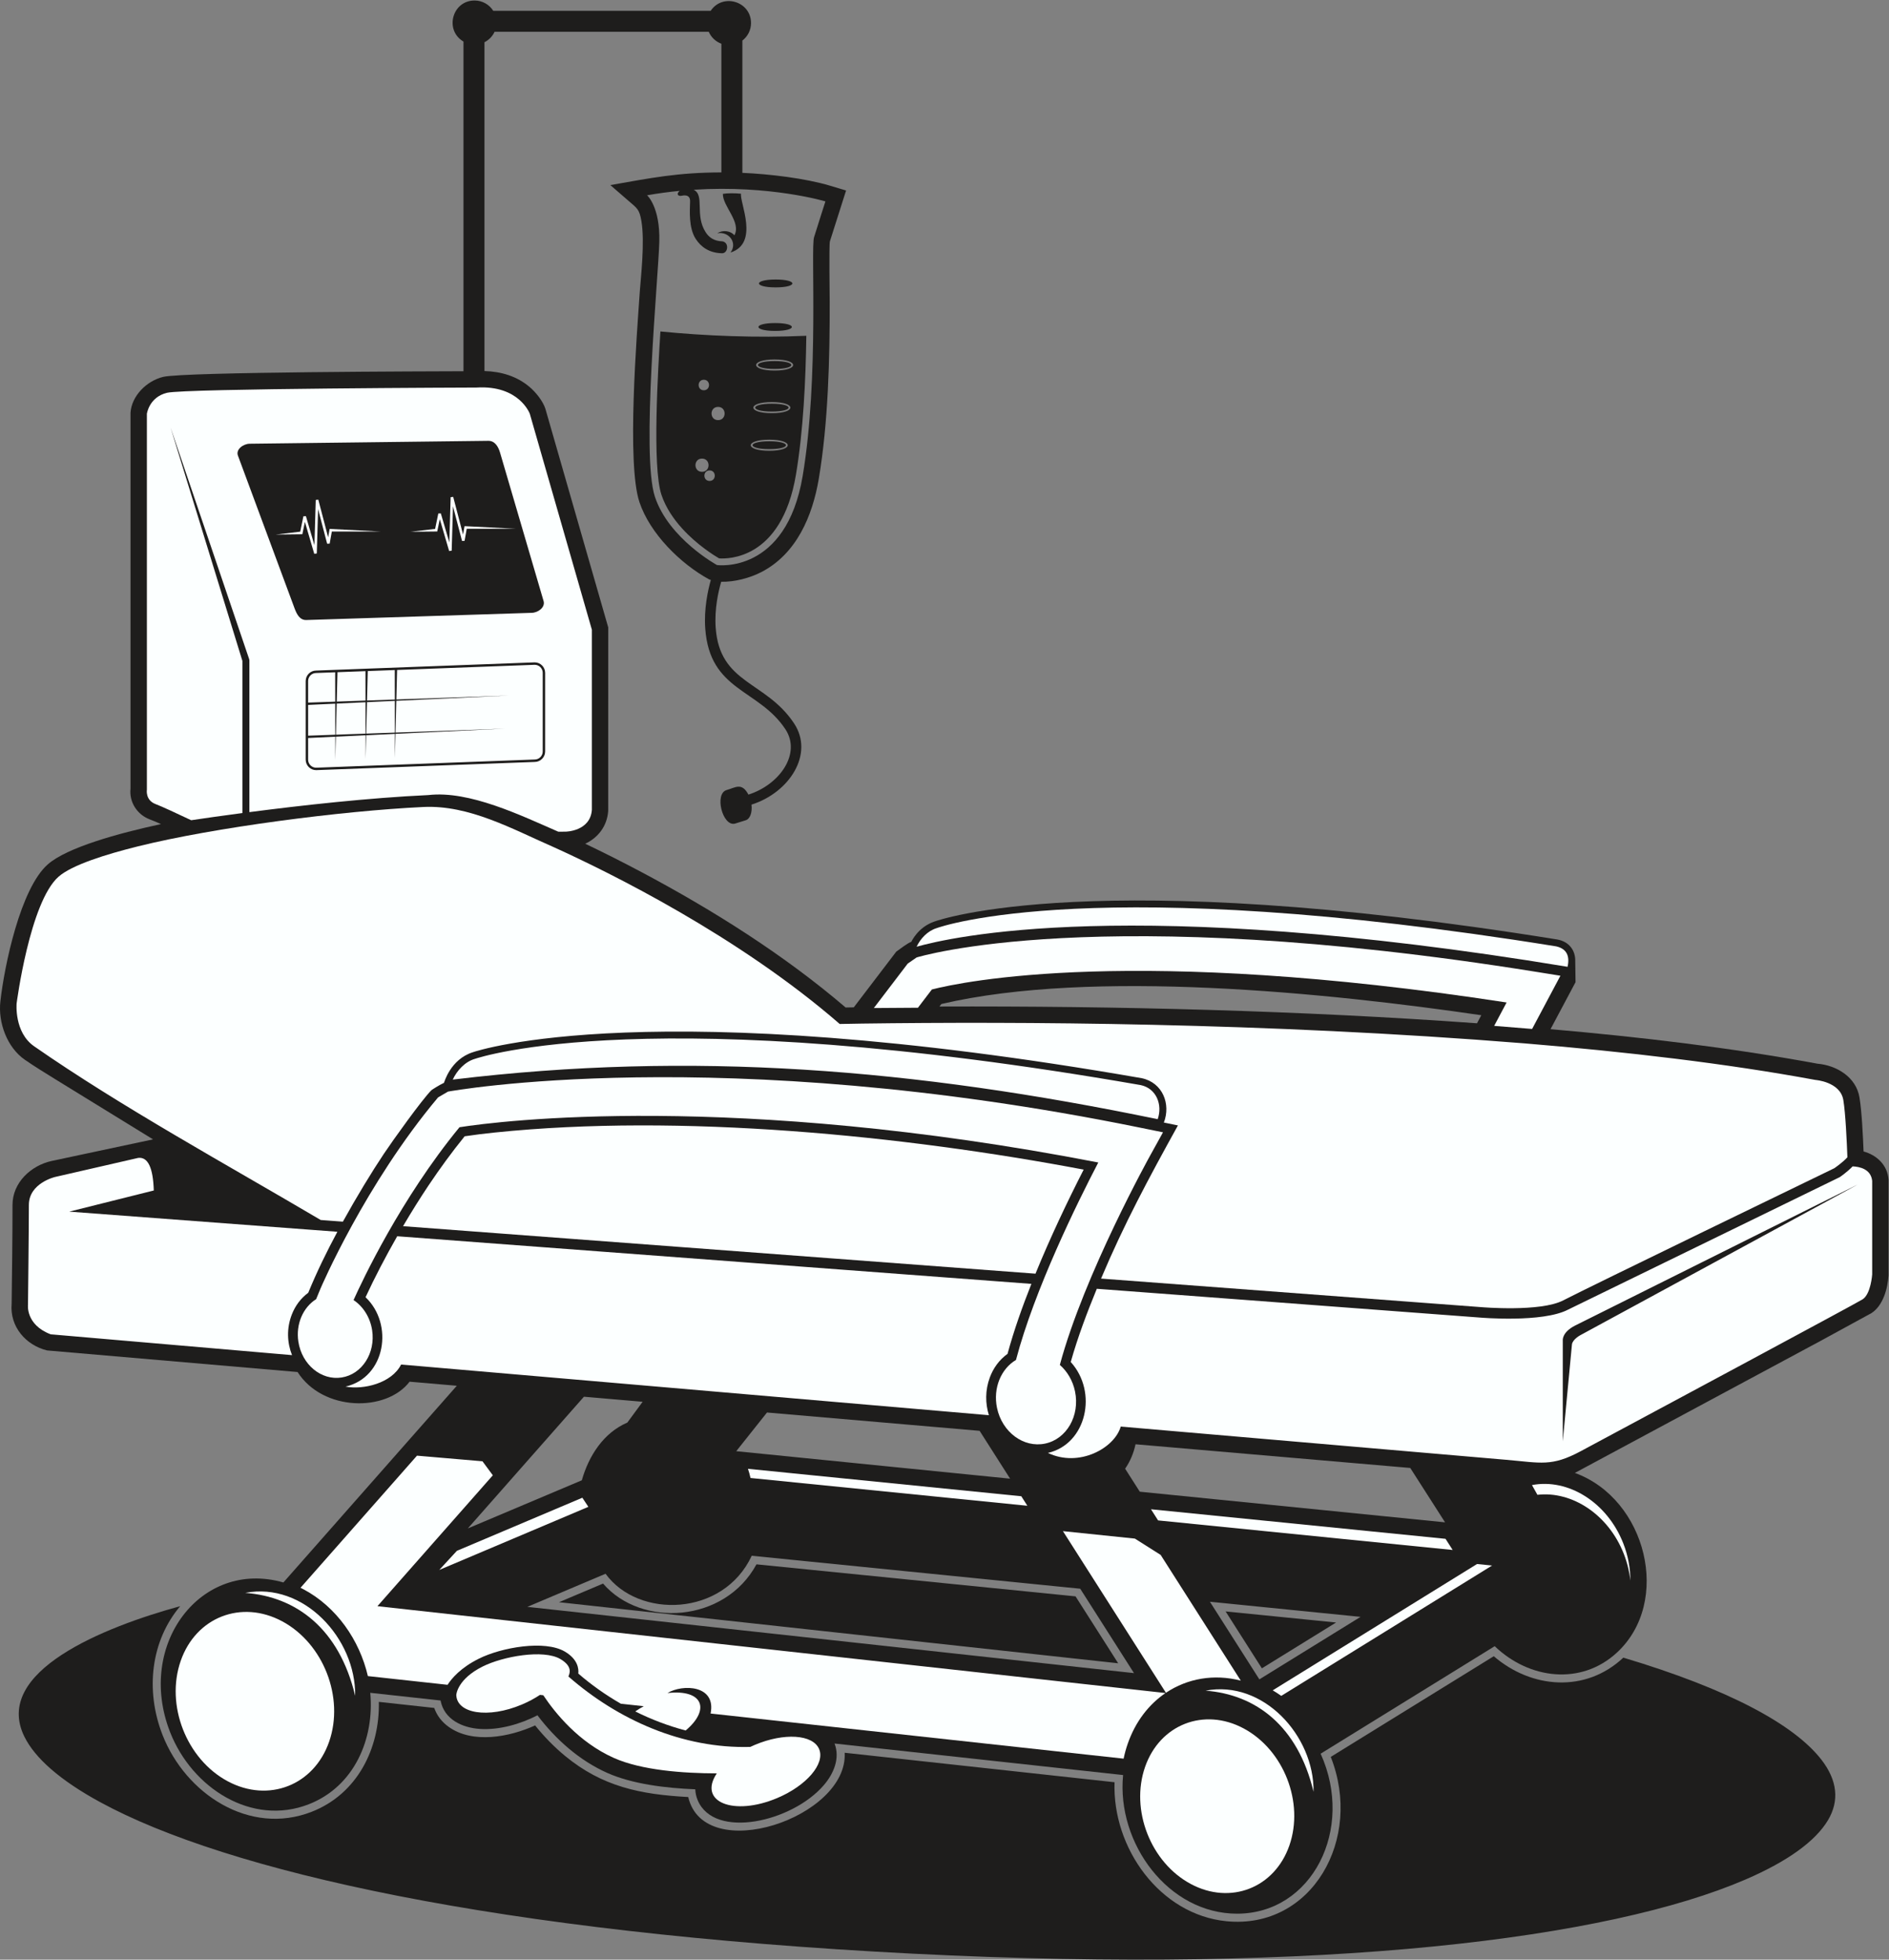 <?xml version="1.0" encoding="UTF-8" standalone="no"?>
<svg
   xmlns:dc="http://purl.org/dc/elements/1.1/"
   xmlns:cc="http://creativecommons.org/ns#"
   xmlns:rdf="http://www.w3.org/1999/02/22-rdf-syntax-ns#"
   xmlns:svg="http://www.w3.org/2000/svg"
   xmlns="http://www.w3.org/2000/svg"
   viewBox="0 0 778.533 807.667"
   height="807.667"
   width="778.533"
   xml:space="preserve"
   id="svg2"
   version="1.1"><rect x="0" y="0" width="778.533" height="807.667" fill="#808080" stroke="none"/><defs
     id="defs6" /><g
     transform="matrix(1.333,0,0,-1.333,0,807.667)"
     id="g10"><g
       transform="scale(0.1)"
       id="g12"><path
         id="path14"
         style="fill:#1e1d1c;fill-opacity:1;fill-rule:evenodd;stroke:none"
         d="m 5631.52,618.23 c -84.33,108.711 -286.56,218.165 -612.48,315.586 -116.44,-109.55 -283.84,-96.171 -400.56,4.375 L 4114.47,626.902 C 4214.96,372.59 4055.64,93.176 3792.44,118.816 3585.96,138.918 3438.81,345.5 3445.98,548.602 L 2611.6,639.734 C 2622.63,438.84 2177.56,290.066 2127.89,502.82 c -147.71,7.989 -265.57,31.899 -381.25,127.461 -33.89,27.989 -64.75,59.848 -92.18,94.004 -78.67,-35.937 -193.21,-57.906 -267.65,-4.195 -19.84,14.297 -35.56,33.496 -44.26,58.258 l -171.23,18.711 C 1174.44,652.922 1104.5,512.234 963.762,457.234 771.34,382.043 573.645,512.781 502.539,694.734 448.363,833.391 466.813,986.223 557.164,1092.94 321.816,1028.52 -23.457,890.945 75.305,689.734 108.063,623 186.012,554.426 309.391,487.195 701.832,273.391 1537.36,83.625 2822.6,18.508 4102.48,-46.359 4975.43,66.199 5396.56,247.723 c 131.14,56.527 216.68,118.832 255.28,183.578 35.56,59.707 29.21,123.047 -20.32,186.929 v 0 z M 2338.85,1222.3 c -98.05,-181.12 -355.83,-196.53 -474.33,-59.48 l -136.13,-57.61 1728.84,-188.831 -131.86,206.911 -986.52,99.01 v 0 z m 1792.13,-179.85 -341.59,34.28 112.15,-176 229.44,141.72 v 0 0" /><path
         id="path16"
         style="fill:#1e1d1c;fill-opacity:1;fill-rule:evenodd;stroke:none"
         d="m 35.992,2028.27 c 1.211,101.66 2.664,203.58 2.664,305.24 0,69.49 57.461,122.03 121.145,135.97 l 313.375,66.74 -301.375,185.41 c -31.606,19.73 -64.672,39.69 -95.235,60.94 -55.082,38.32 -82.586,114.96 -75.457,179.55 12.168,110.3 62.074,350.04 146.629,424.35 59.625,52.39 217.707,95.99 349.95,124.58 -11.555,5.24 -23.086,10.2 -34.29,14.4 -39.531,14.82 -64.398,53.71 -59.851,95.28 v 1162.24 c 3.344,51.6 49.203,98.16 100.769,110.74 64.512,15.74 842.344,17.19 928.694,17.51 V 5930.5 c -59.53,34.84 -35.02,126.95 34.35,126.95 24.3,0 45.61,-12.72 57.68,-31.87 h 672.26 c 37.2,55.53 124.73,29.38 124.73,-37.87 0,-22.07 -10.5,-41.68 -26.78,-54.13 v -408.99 c 82.68,-3.57 193.55,-16.52 271.29,-39.79 l 49.37,-14.78 -50.05,-157.41 c -2.93,-12.94 -0.63,-167.01 -0.59,-187.15 0.37,-174.39 -4.57,-373.42 -33.62,-546.24 -19.38,-115.23 -68.8,-232.77 -177.76,-289.04 -34.98,-18.07 -82.17,-30.82 -124.09,-29.92 -8.27,-28.22 -21.23,-83.58 -16.99,-142.36 12.62,-174.71 154.89,-163.58 242.29,-295.44 62.71,-94.58 -14.22,-214.12 -131.62,-251.26 2.97,-24.45 -4.65,-45.24 -18.99,-48.68 l -32.44,-10.13 c -38.21,-9.18 -64.34,93.29 -24.96,104.08 26.29,7.21 46.45,24.71 66.9,-14.31 96.79,30.86 164.19,126.92 114.12,202.45 -82.93,125.14 -233.56,116.64 -247.6,311.02 -4.4,60.87 8.28,118.47 17.26,150.19 l -5.16,1.7 c -88.86,48.56 -183.16,141.78 -215.65,239.22 -39.64,118.91 -8.16,515.37 1.39,653.44 2.67,38.64 15.78,149.52 4.85,214.87 -6.19,37.06 -13.3,39.9 -39.16,62.31 l -56.93,49.34 c 126.88,22.26 207.8,38.91 343.28,39.22 v 397.85 c -17.52,6.45 -31.66,19.89 -39.02,36.94 h -662.19 c -6.48,-13.97 -17.56,-25.38 -31.29,-32.28 V 4911.77 c 51,-1.36 100.62,-15.75 140.28,-49.88 18.74,-16.13 40.3,-42.77 48.03,-66.59 l 194.35,-676.14 -0.12,-567.5 c -3.38,-47.63 -32.03,-83.26 -71.05,-101.33 58.96,-28.12 117.32,-57.61 174.96,-88.24 220.47,-117.17 439.94,-255.44 630.25,-418.11 8.39,0.17 16.79,0.32 25.18,0.46 l 131.35,172.26 c 11.15,7.71 34.92,26.56 46.4,30.31 0.64,0.55 19.91,44.89 71.09,62.6 12.62,4.51 494.34,175.73 1926.49,-55.42 35.68,-6.45 56.42,-33.04 55.29,-68.13 l 0.9,-63.75 -77.31,-145.33 c 275.82,-24.18 553.48,-56.52 825.36,-106.75 59.21,-5.09 119.37,-41.45 129.8,-104.07 7.29,-43.57 10.8,-120.41 12.72,-167.32 39.68,-10.73 74.45,-41.5 77.14,-87.75 v -123.6 l -0.05,-172.07 c -2.56,-40.65 -16.94,-93.71 -53.23,-116.62 l -157.69,-86.09 -758.83,-407.74 c 221.31,-80.37 300.47,-398.61 129.63,-555.9 -110.08,-101.347 -270.22,-82.73 -377.46,20.18 L 4083.18,636.824 C 4188.93,403.113 4056.56,142.391 3825.04,142.156 3612.71,141.965 3451.8,359.285 3472.4,570.809 l -892.17,97.445 c 17.71,-45.531 -2.74,-93.188 -32.83,-128.363 -97.77,-114.317 -338.65,-169.098 -390.13,-47.168 -4.74,11.234 -7.13,22.66 -7.59,34.004 -92.2,3.711 -194.91,16.211 -272.38,50.785 -85.59,38.179 -158.96,103.164 -215.56,178.023 -52.82,-27.265 -118.26,-45.992 -177.7,-42.168 -54.93,3.52 -110.72,29.317 -121.9,87.949 L 1144.8,825.051 C 1158,682.82 1095.4,535.477 954.68,480.477 778.691,411.711 593.473,530.598 525.781,703.84 c -105.746,270.586 95.61,535.45 350.407,462.4 l 536.222,608.2 -145.98,12.58 c -71.88,-94.43 -268.09,-92.52 -346.407,29.87 l -774.554,66.77 C 80.059,1899.8 29.801,1956.8 35.992,2028.27 v 0 z M 2398.25,5194.79 c 68.84,0 68.84,-24.32 0,-24.32 -68.85,0 -68.86,24.32 0,24.32 v 0 z m -19.85,-500.15 c 68.85,0 68.86,-24.32 0,-24.32 -68.85,0 -68.85,24.32 0,24.32 v 0 z m 8.09,116.2 c 68.85,0 68.85,-24.32 0,-24.32 -68.85,0 -68.85,24.32 0,24.32 v 0 z m 8.52,131.77 c 68.85,0 68.85,-24.32 0,-24.32 -68.85,0 -68.84,24.32 0,24.32 v 0 z m 1.62,117.57 c 68.84,0 68.85,-24.32 0,-24.32 -68.85,0 -68.85,24.32 0,24.32 v 0 z m -126.07,271.26 c 22.14,41.04 -36.69,90.22 -35.54,128.22 13.38,2.28 37.36,2.45 56.15,0.4 -4.98,-26.55 57.72,-153.19 -32.65,-181.84 22.75,29.89 -5.19,66.31 -40.67,59.62 17.43,11.42 42.36,7.01 52.71,-6.4 v 0 z m -269.92,123.82 c 0,0 40.54,-35.14 37.84,-143.26 -2.71,-108.12 -56.77,-659.52 -13.52,-789.26 43.25,-129.74 191.9,-210.83 191.9,-210.83 0,0 213.55,-29.73 264.9,275.7 51.35,305.44 24.33,702.77 35.14,737.9 10.81,35.15 35.14,110.83 35.14,110.83 0,0 -170.74,51.2 -407.31,36.04 35.13,-17.42 2.28,-77.77 37.29,-131.84 10.09,-15.59 26.04,-26.98 50.95,-27.66 22.46,-3.14 18.23,-37.69 -1.02,-36.93 -39.31,1.09 -64.68,19.4 -80.93,44.46 -22.25,34.39 -18.1,87.21 -17.38,116.25 0.61,24.48 -25.05,17.24 -25.09,17.24 -14.16,-3.09 -17.67,7.16 -6.76,15.04 -32.73,-3.14 -66.53,-7.61 -101.15,-13.68 v 0 z m 2566,-2560.09 13.24,24.9 c -473.94,69.49 -1202.85,144.01 -1669.33,34.7 l -5.94,-7.79 c 544.69,2 1120.41,-12.59 1662.03,-51.81 v 0 z M 3510.86,1593.52 c -5.74,-27.03 -16.47,-52.92 -32.15,-75.56 l 45.31,-71.07 943.85,-94.73 -107.6,168.12 -849.41,73.24 v 0 z m -1571.25,67.08 47.33,64.31 -181.49,15.64 -359.04,-407.24 352.48,148.83 c 21.67,76.23 67.4,146.99 140.72,178.46 v 0 z m 336.7,-88.5 846.76,-84.96 -94.3,147.95 -657.33,56.66 -95.13,-119.65 v 0 z m 47.92,-323.28 c -87.98,-188.79 -350.56,-195.49 -451.93,-55.67 L 1630.49,1090.81 3506.13,885.945 3339.86,1146.89 2324.23,1248.82 v 0 z m 1882.41,-188.93 -465.82,46.76 152.93,-240.002 312.89,193.242 v 0 0" /><path
         id="path18"
         style="fill:#1e1d1c;fill-opacity:1;fill-rule:evenodd;stroke:none"
         d="m 2041.89,5034.16 c -7.2,-114.84 -25.89,-417.75 3.13,-504.79 13.32,-39.96 37.55,-75.16 64.06,-104.38 46.47,-51.22 99.8,-83.99 114.24,-92.4 13.66,-0.99 60.73,-1.72 110.24,28.84 51.21,31.62 104.96,96.74 127.32,229.66 22.94,136.52 30.26,292.83 32.13,429.73 -154.46,-6.93 -312.96,-0.29 -451.12,13.34 v 0 z m 134.22,-149.3 c 21.42,0 21.36,-32.5 0,-32.5 -21.41,0 -21.36,32.5 0,32.5 v 0 z m 17.82,-280.32 c 21.42,0 21.35,-32.5 0,-32.5 -21.41,0 -21.37,32.5 0,32.5 v 0 z m -23.44,36.57 c 26.94,0 26.94,-40.94 0,-40.94 -26.94,0 -26.94,40.94 0,40.94 v 0 z m 49.69,159.84 c 26.93,0 26.93,-40.93 0,-40.93 -26.94,0 -26.94,40.93 0,40.93 v 0 z m 158.22,-101.31 c 76.24,0 76.24,-34.32 0,-34.32 -76.23,0 -76.23,34.32 0,34.32 v 0 z m 8.09,116.2 c 76.24,0 76.24,-34.32 0,-34.32 -76.23,0 -76.22,34.32 0,34.32 v 0 z m 8.52,131.77 c 76.24,0 76.24,-34.32 0,-34.32 -76.23,0 -76.24,34.32 0,34.32 v 0 0" /><path
         id="path20"
         style="fill:#fcffff;fill-opacity:1;fill-rule:evenodd;stroke:none"
         d="m 4737.01,2877.63 87.54,164.56 -74.67,11.99 c -1358.53,218.24 -1914.3,44.98 -1915.93,44.48 l -27.45,-19 -104.72,-137.35 136.33,0.92 43.05,56.45 c 96.36,24.62 627.1,136.26 1776.98,-40.2 l -38.45,-72.32 117.32,-9.53 v 0 z M 991.008,2075.11 c 0.398,0.91 137.382,321.74 363.442,590.87 l 30.78,17.97 c 2.43,0.44 836.26,153.56 2135.75,-110.68 l 74.82,-15.22 -39.06,-70.62 c -0.59,-1.07 -204.69,-368.41 -279.88,-648.55 22.79,-19.93 39.94,-48.34 46.91,-81.86 15.61,-75.06 -25.74,-147.3 -92.34,-161.37 -66.61,-14.08 -133.25,35.36 -148.87,110.4 -12.76,61.36 12.58,120.85 58.65,148.2 57.48,218.1 189.24,485.21 254.49,610.47 -1130.42,219.12 -1850.61,128.63 -1975.04,109.02 -182,-221.6 -300.95,-475.19 -327.52,-534.35 29.31,-19.55 51.24,-52.9 57.42,-93.13 10.89,-70.96 -31.32,-136.46 -94.29,-146.29 -62.977,-9.83 -122.872,39.73 -133.766,110.68 -8.422,54.81 14.859,106.35 54.914,131.51 l 13.59,32.95 v 0 0" /><path
         id="path22"
         style="fill:#fcffff;fill-opacity:1;fill-rule:evenodd;stroke:none"
         d="m 3845.27,714.891 c -122.71,65.722 -259.33,12.367 -304.96,-119.137 -46.11,-132.934 17.33,-295.277 141.33,-361.723 122.72,-65.722 259.34,-12.359 304.94,119.145 46.13,132.926 -17.28,295.293 -141.31,361.715 v 0 z M 5040.76,1171.8 c 0.16,37.66 -6.81,76.83 -21.8,115.14 -49.8,127.42 -170.72,201.88 -282.36,180.4 l 16.84,-30.08 c 107.24,12.28 219.61,-61.1 267.15,-182.76 10.7,-27.42 17.32,-55.27 20.17,-82.7 v 0 z M 1098.14,815.73 c 2.39,177.153 -159.288,353.07 -339.878,318.32 158.043,-11.91 290.468,-110.78 339.878,-318.32 v 0 z M 4061.25,518.973 c 2.36,174.043 -156.48,346.875 -333.89,312.715 155.28,-11.7 285.35,-108.829 333.89,-312.715 v 0 z M 872.34,1046.22 c -126.211,67.6 -266.77,12.71 -313.688,-122.56 -47.441,-136.719 17.797,-303.73 145.371,-372.066 126.215,-67.602 266.77,-12.715 313.677,122.554 47.44,136.719 -17.794,303.735 -145.36,372.072 v 0 0" /><path
         id="path24"
         style="fill:#fcffff;fill-opacity:1;fill-rule:evenodd;stroke:none"
         d="m 427.297,2478.95 -256.953,-58.96 c 0,0 -81.086,-18.9 -81.086,-86.48 0,-67.58 -2.703,-308.15 -2.703,-308.15 0,0 -8.117,-62.17 70.265,-91.89 l 746.086,-64.32 c -15.156,38.12 -17.48,82.81 -0.347,126.31 10.293,26.11 27.23,49.45 50.488,66.5 26.82,65.14 56.683,126.51 90.093,188.61 l -828.995,62.25 261.359,65.37 c -2.168,69.95 -17.93,104.34 -48.207,100.76 v 0 z M 4831.86,1602.71 v 312.34 c 0,0 -2.86,24.59 37.85,45.41 l 874.51,436.33 -857.48,-465.67 c 0,0 -23.67,-12.3 -26.51,-28.39 l -28.37,-300.02 v 0 z m -3308.09,-105.14 -32.03,43.36 -202.46,17.36 -360.135,-408.49 c 3.394,-1.65 6.789,-3.37 10.168,-5.18 101.197,-54.2 172.197,-156.214 198.117,-267.87 l 246.36,-26.914 c 13.3,20.719 41.23,53.023 96.46,80.625 70.8,35.406 204.32,58.34 265.83,22.281 40.52,-23.75 43.55,-53.16 41.93,-68.16 40.09,-34.707 84.37,-66.137 131.64,-93.266 l 70.78,-7.73 c -9.46,-5 -18.27,-10.41 -26.29,-16.113 49.7,-24.75 102.06,-44.75 155.81,-58.887 76.98,64.551 54.34,128.238 -56.32,115.738 47.16,28.418 151.43,24.887 133.41,-63.316 l 1277,-139.492 c 3.26,15.566 7.46,30.933 12.7,46.05 23.77,68.52 65.31,121.797 116.95,156.821 l -2436.7,268.493 356.78,404.69 v 0 z m 276.73,-69.34 -387.87,-164.16 -54.46,-59.1 460.96,195.1 -18.63,28.16 v 0 z M 4566.7,1223.25 3935.06,832.707 c 9.06,-5.332 17.87,-11.059 26.42,-17.133 l 651.78,403.016 -46.56,4.66 v 0 z m -97.38,77.93 -910.69,91.39 21.98,-34.47 910.78,-91.41 -22.07,34.49 v 0 z m -1292.93,102.27 -18.71,29.35 -845.11,84.83 c 2.87,-8.23 5.55,-17.64 7.88,-28.36 l 853.44,-85.64 2.5,-0.18 v 0 z m 659.88,-540.743 -247.72,388.723 -79.68,50.46 -222.48,23.04 318.47,-499.762 c 66.12,44.352 148.56,58.965 231.41,37.539 v 0 z m -371.11,785.523 1191.29,-102.69 c 108.28,-9.34 140.41,-21.95 231.11,26.68 201.23,107.89 849.37,455.58 871.15,469.35 25.68,16.22 29.75,77.03 29.75,77.03 v 289.22 c -3.79,36.91 -39.4,43.98 -60.39,44.91 -18.58,-19.13 -39.81,-33.23 -39.91,-33.3 l -840.03,-409.66 c -78.91,-41.16 -271,-24.59 -271.55,-24.55 l -1185.45,89.03 c -30.41,-74.07 -58.83,-149.28 -80.6,-226.37 84.76,-93.3 48.63,-253.9 -70.59,-281.13 96.25,-46 206.08,14.8 225.22,81.48 v 0 z m -2396.87,123.56 c 55.15,-10.27 142.35,9.98 171.88,68.28 615.97,-53.11 1201.36,-103.59 1817.33,-156.68 -11.29,36.23 -11.78,76.83 2.66,116.17 10.62,28.99 29.02,54.88 54.94,73.49 19.98,73.41 45.76,145.67 73.79,216.39 L 1228.1,2236.69 c -35.91,-62.89 -69.69,-127.64 -97.91,-188.53 87.58,-82.86 62.47,-247.66 -61.9,-276.37 v 0 0" /><path
         id="path26"
         style="fill:#fcffff;fill-opacity:1;fill-rule:evenodd;stroke:none"
         d="m 1246.13,2267.82 1955.43,-146.84 c 45.02,110.12 97.7,221.53 148.95,321.75 -558.3,105.62 -1246.35,174.13 -1821.42,114.61 -30.8,-3.19 -61.71,-6.96 -92.45,-11.59 -39.39,-48.57 -76.52,-99.43 -111.51,-151.71 -26.28,-39.28 -53.03,-82.04 -79,-126.22 v 0 z M 1410.8,818.738 c 1.06,-57.383 97.48,-74.375 202.85,-29.883 20.43,8.633 39.2,18.75 55.81,29.786 l 10.32,-1.129 c 36.67,-55.121 109.51,-145.332 218.13,-193.813 85.69,-38.238 214.78,-47.519 318.27,-47.715 -59.22,-88.925 52.51,-133.023 186.73,-76.343 90.77,38.32 148.81,106.191 129.64,151.558 -19.16,45.395 -108.27,51.114 -199.03,12.774 -4.69,-1.969 -9.29,-4.043 -13.8,-6.168 -208.89,-5.903 -409.2,83.711 -562.27,217.711 2.89,7.714 15.25,30.429 -24.99,54.004 -52.5,30.785 -177.52,8.203 -240.17,-23.125 -77.18,-38.59 -81.29,-85.172 -81.49,-87.657 v 0 z M 4811.54,3132.96 c -1426.56,230.23 -1903.28,60.8 -1915.77,56.36 -28.02,-8.73 -49.96,-32.33 -61.74,-57.44 99.82,27.95 659.04,162.1 2012.59,-62.08 7.33,32.9 -2.28,55.74 -35.08,63.16 v 0 z M 3526.68,2704.09 c -1512.73,263.66 -2044.28,85.76 -2057.76,81.25 -31.15,-8.75 -56.19,-36.25 -69.11,-64.33 740.19,89.49 1427.54,33.38 2179.55,-122.42 15.66,44.6 -3.97,95.34 -52.68,105.5 v 0 z M 427.047,3442.34 C 326.309,3417.32 222.102,3384.46 181.145,3348.47 91.938,3270.08 51.391,2956.54 51.391,2956.54 c 0,0 -8.105,-89.2 54.058,-132.45 269.528,-187.48 598.809,-367.54 886.129,-537.15 l 68.562,-5.15 c 42.54,76.93 88.56,152.67 126.93,210.15 27.25,40.83 117.14,166.45 146.78,196.29 1.07,1.09 24.59,16.31 38.69,22.7 1.15,1.23 19.6,72.5 89.56,94.8 13.6,4.57 550.26,184.16 2068.21,-80.39 64.57,-13.82 90.16,-80 68.15,-137.13 l 43.49,-8.85 c -91.38,-165.31 -166.01,-303.88 -237.67,-473.59 l 1174.98,-88.22 c 0.51,-0.06 183.59,-15.82 253.92,20.86 74.09,38.65 809.69,394.79 837.99,408.52 5.18,3.53 27.01,18.88 40.67,33.98 -1.7,46.02 -5.71,135.7 -12.58,176.93 -9.47,56.76 -86.51,62.17 -86.51,62.17 -273.32,50.63 -583.96,87.01 -899.43,113.06 -807.17,64.97 -1570.62,67.53 -2048.2,61.18 -44.48,-0.69 -68.86,-1.25 -68.86,-1.25 -314.02,272.7 -712.52,468.83 -882.92,546.13 -129.16,56.47 -262.92,131.73 -404.67,124.76 -254.61,-12.13 -647.943,-63.54 -881.623,-121.55 v 0 0" /><path
         id="path28"
         style="fill:#fcffff;fill-opacity:1;fill-rule:evenodd;stroke:none"
         d="M 454.137,4779.69 V 3617.42 c 0,0 -5.407,-32.44 27.019,-44.6 18.508,-6.94 65.715,-28.89 109.934,-49.82 39.984,5.95 94.574,13.76 158.348,22.18 v 470.34 l -222.231,722.01 243.266,-716.82 0.586,-3.46 v -469.24 c 159.492,20.74 369.551,44.26 553.301,52.74 126.75,14.68 286.36,-63.05 401.97,-113.31 l 22.55,0.22 c 0,0 76.35,0.68 81.08,67.57 v 556.81 l -191.9,667.63 c 0,0 -32.46,89.22 -164.9,81.11 0,0 -901.441,-2.71 -956.847,-16.21 -55.415,-13.53 -62.176,-64.88 -62.176,-64.88 v 0 z m 766.603,-887.64 -86.06,-4.03 -2.41,-97.22 88.6,3.17 -0.13,98.08 v 0 z m -90.66,-4.24 -89.1,-4.17 -2.38,-96.19 91.61,3.27 -0.13,97.09 v 0 z m -152.662,97.9 675.772,25.34 c 8.88,0 16.95,-3.64 22.79,-9.48 5.87,-5.85 9.5,-13.93 9.5,-22.81 v -243.28 c 0,-8.87 -3.63,-16.94 -9.48,-22.79 -5.86,-5.86 -13.93,-9.5 -22.81,-9.5 l -675.772,-25.33 c -8.883,0 -16.953,3.63 -22.809,9.48 -5.839,5.86 -9.476,13.93 -9.476,22.8 v 243.28 c 0,8.88 3.633,16.96 9.476,22.81 5.856,5.85 13.926,9.48 22.809,9.48 v 0 z m 675.772,17.83 -425.46,-15.95 -2.27,-91.32 348.04,12.28 -348.13,-16.28 -2.44,-98.23 339.09,12.13 -339.18,-16.09 -1.86,-74.76 -0.1,74.66 -88.73,-4.2 -1.82,-73.33 -0.1,73.24 -91.78,-4.36 -1.77,-71.76 -0.11,71.68 -83.929,-3.99 v -67.12 c 0,-6.81 2.785,-13.01 7.277,-17.5 4.492,-4.48 10.687,-7.27 17.5,-7.27 l 675.772,25.33 c 6.82,0 13.02,2.79 17.5,7.28 4.49,4.48 7.28,10.68 7.28,17.5 v 243.28 c 0,6.81 -2.79,13.01 -7.28,17.5 -4.48,4.49 -10.68,7.28 -17.5,7.28 v 0 z m -432.59,-16.22 -83.55,-3.13 -2.25,-91.12 85.93,3.04 -0.13,91.21 v 0 z m -90.65,-3.4 -86.57,-3.24 -2.25,-90.91 88.95,3.14 -0.13,91.01 v 0 z m -93.66,-3.51 -58.872,-2.21 c -6.813,0 -13.008,-2.79 -17.496,-7.28 -4.488,-4.49 -7.281,-10.68 -7.281,-17.5 v -66.77 l 83.779,2.96 -0.13,90.8 v 0 z m -83.649,-100.9 v -95.14 l 83.929,3 -0.14,96.06 -83.789,-3.92 v 0 z m -5.539,262.49 697.058,22.22 c 20.05,0.64 42.13,17.23 36.48,36.48 l -134.58,458.89 c -5.65,19.25 -16.43,36.72 -36.49,36.48 l -737.527,-8.98 c -20.066,-0.25 -43.469,-17.69 -36.484,-36.49 l 175.05,-472.12 c 6.981,-18.8 16.434,-37.13 36.493,-36.48 v 0 0" /><path
         id="path30"
         style="fill:#fcffff;fill-opacity:1;fill-rule:evenodd;stroke:none"
         d="m 928.227,4415.14 9.824,47.6 7.793,0.33 26.308,-89.73 4.102,139.89 7.891,0.9 30.425,-116.45 4.63,25.98 158.53,-8.06 h -151.78 l -6.66,-37.36 -7.85,-0.32 -27.983,107.1 -4.019,-137.23 -7.86,-1.02 -28.922,98.57 -7.867,-38.15 -82.234,-0.92 75.672,8.87 v 0 z m 417.083,8.59 9.83,47.6 7.79,0.33 26.31,-89.73 4.1,139.89 7.89,0.9 30.43,-116.45 4.63,25.98 158.52,-8.06 h -151.78 l -6.65,-37.37 -7.86,-0.31 -27.98,107.1 -4.02,-137.23 -7.86,-1.02 -28.91,98.57 -7.87,-38.15 -82.25,-0.91 75.68,8.86 v 0 0" /></g></g></svg>